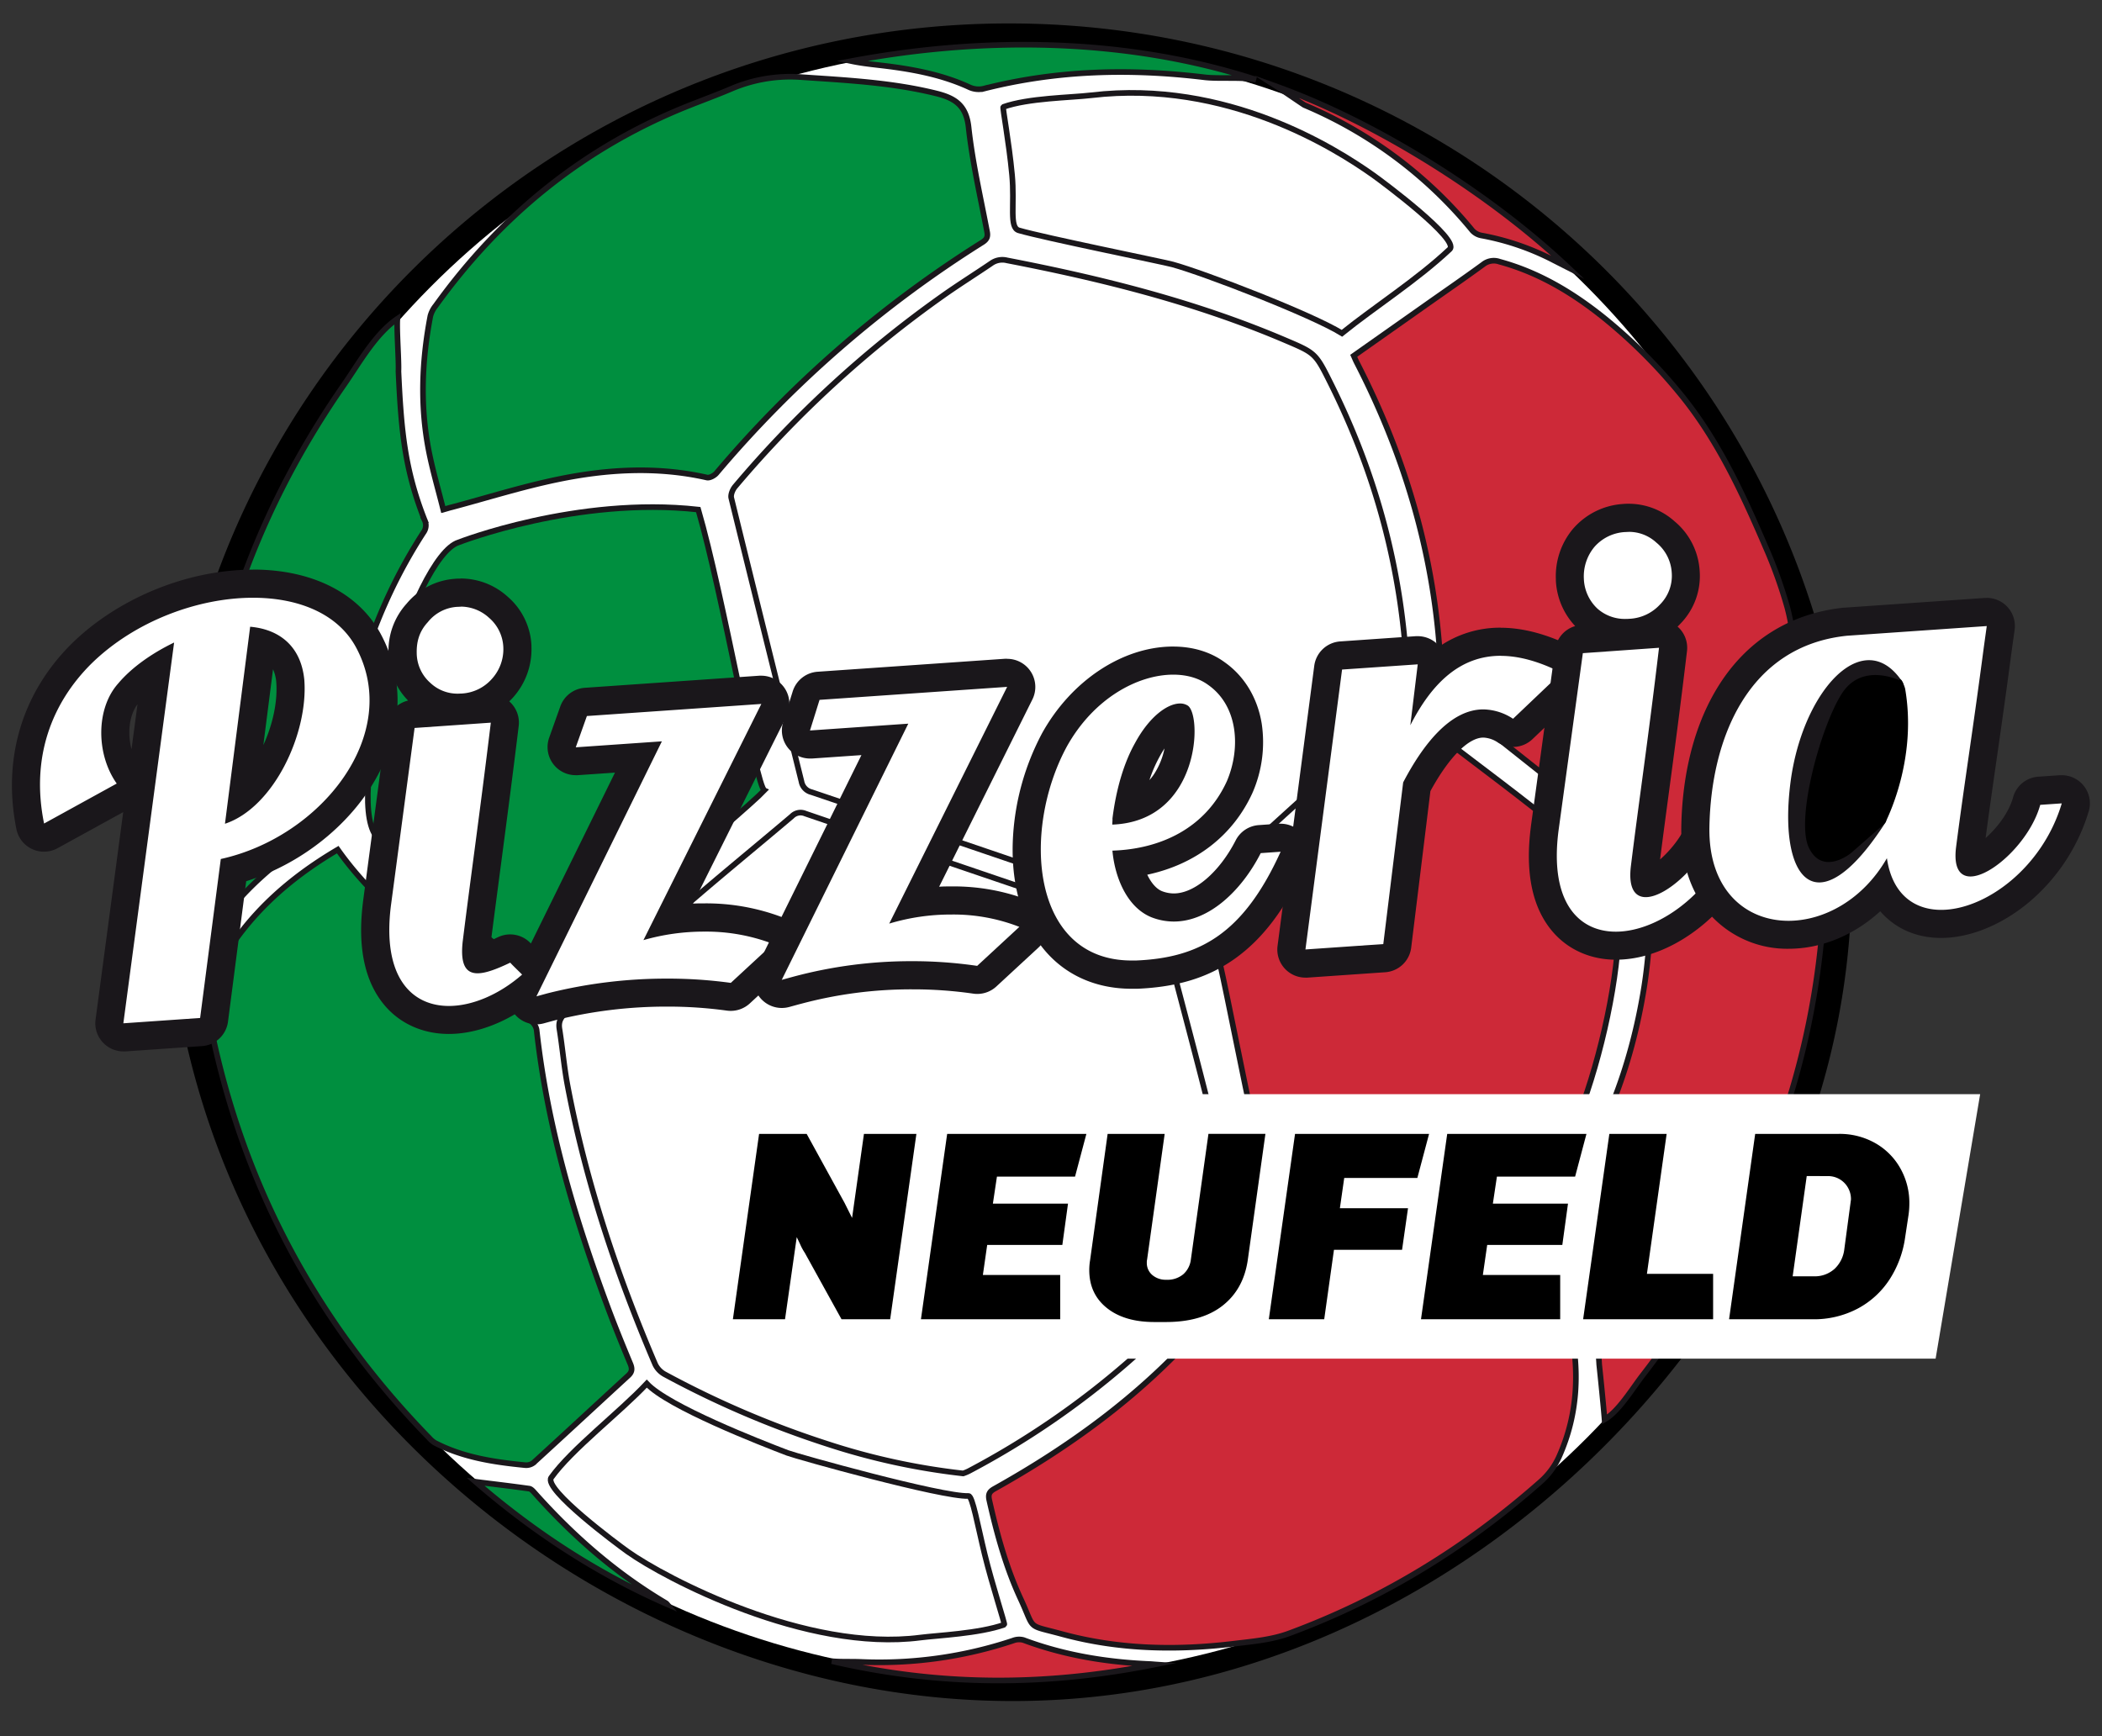 <svg id="layer" xmlns="http://www.w3.org/2000/svg" viewBox="0 0 897 741"><rect x="0" y="0" width="897" height="741" fill="#333333" stroke="none"/><defs><style>.cls-1,.cls-2{fill:#fff;}.cls-2,.cls-3,.cls-4,.cls-5{stroke:#1a171b;stroke-miterlimit:10;stroke-width:2.4px;}.cls-3{fill:none;}.cls-4{fill:#cd2938;}.cls-5{fill:#008f3f;}.cls-6{fill:#1a171b;}</style></defs><path d="M657,570.09V476.57h116.5A321.45,321.45,0,0,0,790.16,368c0-197.71-161-358-359.63-358S70.91,170.27,70.91,368c0,204.34,175.78,357.09,359.62,358,123.65.6,230.33-67.61,294.22-155.86Z"/><circle class="cls-1" cx="430.53" cy="367.98" r="348.12"/><path class="cls-2" d="M411,628.86a288.49,288.49,0,0,1-58.19-12.68,408.15,408.15,0,0,1-69.21-29.66,9.47,9.47,0,0,1-4-4.21c-16.42-38.41-29.61-77.86-37.4-119-1.51-8-2.17-16.13-3.47-24.17-.48-3,.52-4.91,2.65-6.81,16.64-14.82,33-29.91,49.84-44.53,15.36-13.37,31.15-26.24,46.69-39.4a5.17,5.17,0,0,1,5.74-1.17q74.91,25.62,149.89,51a5.67,5.67,0,0,1,4.14,4.34c6.47,24.91,13.17,49.75,19.39,74.72,3.79,15.21,6.81,30.61,10.35,45.89a8.23,8.23,0,0,1-1.2,6.71c-12.14,19.67-27.71,36.35-45,51.54a356.49,356.49,0,0,1-67.72,46.39A17.81,17.81,0,0,1,411,628.86Z"/><path class="cls-3" d="M600.53,289.3c2.28,7.3-1.86,13.2-8.71,19.25-29.62,26.17-58.74,52.92-88,79.54-2.14,2-3.87,2.31-6.62,1.37q-75.4-25.81-150.91-51.38a5.65,5.65,0,0,1-4.27-4.53c-10-40.32-20.05-80.61-29.95-121-.35-1.44.59-3.66,1.65-4.91a473.69,473.69,0,0,1,88.4-81.24c6.83-4.85,13.95-9.29,20.88-14a8.15,8.15,0,0,1,6.7-1.28c40.51,7.83,80.41,17.77,118.52,34,13,5.53,13.14,5.51,19.46,18.19C587.21,202.4,598.54,243.66,600.53,289.3Z"/><path class="cls-4" d="M577.69,151.85l30.61-21.57c8.22-5.8,16.52-11.5,24.63-17.43a7.28,7.28,0,0,1,7-1.15c16.73,4.55,31.22,13.25,44.6,24a223.62,223.62,0,0,1,31.83,31.59c16.43,19.75,27,42.78,37.05,66.1A198.19,198.19,0,0,1,762.63,259c2,7.33,2.82,15,3.61,22.64,1,9.76,1.55,19.57,2.12,29.38a8.55,8.55,0,0,1-1.08,5.07c-13.79,19.87-30,37.28-50.91,49.95-7.32,4.44-7.36,4.41-14-.83Q660,331.65,617.68,298a7.45,7.45,0,0,1-2.62-4.91c-1-49.06-13.74-95-36.12-138.47C578.51,153.77,578.16,152.9,577.69,151.85Z"/><path class="cls-4" d="M654.94,526.54A136.46,136.46,0,0,1,670.06,566c4.07,18.84,3.34,37.33-4.54,55.25a31.4,31.4,0,0,1-8.13,11.16c-31.83,28.15-67.48,50-107.33,64.73-7.27,2.69-15.38,3.41-23.18,4.34-24.69,3-49.31,2.54-73.45-4-15.7-4.29-11.49-1.31-17.91-15.14-6.21-13.4-10.1-27.62-13.34-42-.59-2.58,0-3.74,2.29-5,32.2-18,61.77-39.49,86.43-67.11,8.27-9.25,15.27-19.62,22.77-29.55,1-1.32,1.6-2.32,3.63-1.89,19.85,4.12,39.87,3.61,59.71.69,18.45-2.7,36.7-6.78,55-10.26C653,527,653.87,526.77,654.94,526.54Z"/><path class="cls-5" d="M189.16,217.49c-2.16-8.66-4.63-17-6.27-25.52-3.66-19.05-2.88-38.13.77-57.12a11.86,11.86,0,0,1,2.26-4.37C213.81,91.71,249.46,62.74,294,45.06c6-2.39,12.08-4.61,18-7.13a64.07,64.07,0,0,1,30.09-5c19.35,1.32,38.7,2.27,57.65,7,7.9,2,12.58,5.11,13.59,14.36,1.63,14.95,5.06,29.71,7.88,44.53.44,2.27-.11,3.39-2,4.6A487.66,487.66,0,0,0,305.68,202c-.88,1-2.85,2.07-4,1.81-21.36-4.83-42.72-3.57-63.83.82-15.2,3.16-30.07,7.85-45.09,11.86C191.84,216.69,191,217,189.16,217.49Z"/><path class="cls-5" d="M144.13,362.62c14.2,20.09,32.92,34.72,51.43,49.52,10.18,8.15,20.81,15.74,31.16,23.7a6.13,6.13,0,0,1,2.27,3.65c4.44,40.51,15.85,79.23,29.93,117.27,3.15,8.53,6.6,17,10.08,25.35.86,2.08.75,3.48-.93,5-13.49,12.39-26.91,24.86-40.43,37.21a5.15,5.15,0,0,1-3.56,1c-13.26-1.3-26.37-3.25-38.41-9.48a9.94,9.94,0,0,1-2.44-2.06C135.1,564.4,103.73,506,90,438.43c-1.79-8.79-1.25-17.92,3.55-26.45C105.58,390.56,123.13,375,144.13,362.62Z"/><path class="cls-2" d="M276,590.53c9.2,9.82,48.46,25.15,60,29.55,4.17,1.58,66,18.86,77.3,18.4,1.71-.07,3.9,12.55,6.9,24.85,3.12,12.84,8.76,29.93,8.37,30.07-10.7,3.82-28.72,4.59-35.83,5.51C344,705.25,283.84,673.6,267.89,662.26c-4.41-3.15-36.15-26.69-32.67-31.6C243.84,618.55,264.62,602.7,276,590.53Z"/><path class="cls-2" d="M572.65,142.24c-12.91-8-58.76-25.67-72.28-29.38-4.3-1.17-54.7-11.36-65.61-14.54-4.21-1.23-1.68-10.9-2.88-23.67-1.35-14.36-4.14-28.84-3.76-29,10.71-3.82,28.54-3.94,37.62-5C523.49,33.84,570,63.4,586,74.75c4.41,3.14,37,27.47,32.66,31.6C604.59,119.59,586.64,130.94,572.65,142.24Z"/><path class="cls-4" d="M684.72,605.83c-.41-5.3-1.74-18.47-2.27-23.38-1.18-22.59-8.31-43.11-19-62.57-1.1-2-1-3.24.35-5,20.54-28,32.39-59.62,37.82-93.66,2.05-12.84,2.54-25.94,3.86-38.91a4.18,4.18,0,0,1,1.73-3c22.44-10.82,39.73-27.68,55.15-46.76.6-.73,3.22-3.87,4.2-5.07,4.44,5.95,11.72,15.25,12,23.31,3.66,88.23-23.6,166.52-77.74,236.37C696.26,593.13,690.67,602.42,684.72,605.83Z"/><path class="cls-5" d="M169.58,136.05c-.36,5.08.69,18.22.45,22.39,1.15,25,2.62,41.87,11.18,63.53a5.11,5.11,0,0,1-.47,5.25c-21,32.42-32,68.3-36.66,106.36a122.48,122.48,0,0,0-1.24,14.67c0,3.39-1.41,5-4.19,6.54C119.08,365.87,102.58,380.4,90,399.15a28.87,28.87,0,0,1-4.52,5.76,64,64,0,0,1-1.66-8.13,362.08,362.08,0,0,1,2.49-80.65c8.16-55.5,28.56-106.06,60.6-152.08C153.29,154.83,160.14,142.5,169.58,136.05Z"/><path class="cls-5" d="M536,34c-5.57-1.2-16.09-.31-21.86-1-32-3.86-63-3.08-94,4.76a9.49,9.49,0,0,1-6.8-.69c-12.24-5.56-25.33-7.8-38.58-9.3-3.84-.44-7.68-.89-11.48-1.69C420.07,15.39,481.07,16.13,536,34Z"/><path class="cls-4" d="M492.93,710.37c-46.57,9.34-91.68,9.37-137.93-1.37,4.64.36,8,.12,12.61.31a180.26,180.26,0,0,0,64.72-9.11,7.13,7.13,0,0,1,4.41-.24c17.45,6.53,35.56,9.47,54.09,10.25C491.53,710.24,492.23,710.32,492.93,710.37Z"/><path class="cls-4" d="M545,37c42.67,15.4,91.2,46,124.23,77.23l-5.9-3a110,110,0,0,0-31.08-10.71,7,7,0,0,1-3.89-2.07,186,186,0,0,0-71.75-53.61C556.28,44.68,545.3,37.19,545,37Z"/><path class="cls-5" d="M284.7,684.69c-29.76-13.05-56.65-30.57-81.73-52.25,8.11,1,15.49,1.88,22.86,2.91.8.11,1.59,1,2.2,1.68,16.43,18.45,34.83,34.55,56.15,47.17A3,3,0,0,1,284.7,684.69Z"/><path class="cls-5" d="M195.68,231.49s50.56-19.77,102.29-14c10.58,36.34,24.69,118.05,28.22,119.82-8.82,9.4-95,81.37-95,81.37-9.41-8.23-71.42-54.33-70.83-62C146.88,337.9,176.59,237.53,195.68,231.49Z"/><path class="cls-4" d="M654.83,504.86s-57.17,18.49-110.53,12.93c-11.06-36.38-24.71-120.74-28.36-122.5,9.06-9.47,97.56-82,97.56-82,9.73,8.21,73.85,54.16,73.28,61.83C700.8,393.93,674.48,498.72,654.83,504.86Z"/><path class="cls-1" d="M191.55,435.29c-9.11,0-16.86-3.32-22.41-9.6-7.7-8.72-10.5-22.11-8.3-39.79l10.13-76a6,6,0,0,1,5.53-5.19L209,302.41l.41,0a6,6,0,0,1,6,6.73c-2.76,22.69-5.2,41.12-7.34,57.38-1.63,12.34-3.17,24-4.66,36-.48,4.35,0,6.2.21,6.81h.19c3.09,0,9.3-3,11.34-4a5.94,5.94,0,0,1,2.59-.59,6,6,0,0,1,4.44,2c.62.68,2,2.06,3.26,3.28l1.61,1.6a5.87,5.87,0,0,1,1.1,1.49l44.32-90.08-26.35,1.83h-.42a6,6,0,0,1-5.65-8l4.75-13.35a6,6,0,0,1,5.24-4l74.46-5.16h.41a6,6,0,0,1,5.37,8.68l-44.72,89.6a102.28,102.28,0,0,1,14.94-1.11,85.56,85.56,0,0,1,31.62,5.68,6,6,0,0,1,1.83,10l-18,16.64a6,6,0,0,1-4.07,1.59,5.79,5.79,0,0,1-.83-.06,190.39,190.39,0,0,0-26.22-1.76A201.37,201.37,0,0,0,235,429.73L230.47,431a6,6,0,0,1-6.21-2,6,6,0,0,1-1.07-5.69c-10,7.65-21.37,12-31.64,12ZM195.49,302A23.73,23.73,0,0,1,171.8,279c-.17-7,1.86-12.67,6.22-17.43A23.27,23.27,0,0,1,194.7,253q.93-.06,1.83-.06a24,24,0,0,1,16.11,6.27,23.48,23.48,0,0,1,8.14,16.71c0,.09,0,.18,0,.28a24.92,24.92,0,0,1-6.23,17.42l-.12.13A24.58,24.58,0,0,1,197.38,302C196.75,302,196.11,302,195.49,302Z"/><path class="cls-6" d="M196.53,258.9a17.93,17.93,0,0,1,12.18,4.79,17.47,17.47,0,0,1,6.08,12.6A18.83,18.83,0,0,1,210,289.64,18.52,18.52,0,0,1,197,296c-.5,0-1,.05-1.48.05a16.83,16.83,0,0,1-11.85-4.57,17.15,17.15,0,0,1-5.84-12.61c-.13-5.21,1.22-9.56,4.75-13.35A17.34,17.34,0,0,1,195.12,259c.47,0,.94-.05,1.41-.05m128.36,41.49-50.31,100.8a93.34,93.34,0,0,1,25.9-3.63,79.81,79.81,0,0,1,29.38,5.24l-18,16.64a196.9,196.9,0,0,0-27.06-1.82,208,208,0,0,0-51.24,6.3l-4.65,1.27,53.54-108.84-36.75,2.55,4.75-13.35,74.46-5.16m-115.46,8c-4.82,39.64-8.5,65.23-12,93.41-1.1,10,1.43,13.55,6.35,13.55,3.55,0,8.35-1.87,13.93-4.54,1,1.12,3.31,3.33,5.08,5.09-9.78,8.51-21.22,13.39-31.25,13.39-16.06,0-28.5-12.51-24.76-42.65l10.12-76,32.52-2.26m-12.9-61.49c-.74,0-1.49,0-2.24.08a29.52,29.52,0,0,0-20.8,10.64,29.86,29.86,0,0,0-7.69,21.53A29.08,29.08,0,0,0,174.15,299,12,12,0,0,0,165,309.06l-10.12,76v.1c-2.42,19.46.86,34.43,9.75,44.5,6.63,7.5,16.18,11.63,26.91,11.63,9.15,0,19-3,28.14-8.4a12,12,0,0,0,9.2,4.3,12.26,12.26,0,0,0,3.16-.42l4.57-1.25a195.44,195.44,0,0,1,48.16-5.9,183.18,183.18,0,0,1,25.4,1.71,13.22,13.22,0,0,0,1.66.11,12,12,0,0,0,8.14-3.18l18-16.64a12,12,0,0,0-3.66-19.95,91.65,91.65,0,0,0-33.86-6.11c-1.57,0-3.16,0-4.74.1l39.89-79.91a12,12,0,0,0-10.74-17.36l-.83,0-74.46,5.16a12,12,0,0,0-10.47,7.95l-4.75,13.35a12,12,0,0,0,11.3,16c.28,0,.55,0,.83,0l15.95-1.1-35.88,72.94a12,12,0,0,0-14-2.72c-1.11.53-2.09,1-3,1.36C211,390,212.46,379,214,367.3c2.14-16.28,4.58-34.73,7.35-57.46a12,12,0,0,0-3.21-9.71c-.27-.28-.54-.54-.82-.78.51-.5,1-1,1.52-1.56l.24-.27a30.76,30.76,0,0,0,7.71-21.5c0-.19,0-.37,0-.56a29.3,29.3,0,0,0-10.18-20.82,29.85,29.85,0,0,0-20.05-7.74Z"/><path class="cls-1" d="M52.64,442.74a6,6,0,0,1-6-6.79L66.75,285.41A56.2,56.2,0,0,0,55,295.61l-.12.14c-7.44,8.35-7.52,24.8-.17,35.21a6,6,0,0,1-2,8.71l-31,17.07a6.07,6.07,0,0,1-2.9.74,6,6,0,0,1-5.88-4.81c-5.64-27.86,2.1-54,21.79-73.61,18.8-18.48,46.87-29.94,73.27-29.94,22.87,0,40.78,8.82,49.15,24.21s8.69,33.51.84,50.64c-10.24,22.32-32.85,40.6-58.35,47.5l-8.26,63.77a6,6,0,0,1-5.54,5.22l-32.76,2.27Zm50.82-102.3c13-11,21.67-33.56,20.41-49.86-.88-8.41-4.9-13.78-12-16Z"/><path class="cls-6" d="M108,255.12c19.22,0,36.06,6.7,43.88,21.08,20.1,37.2-15,81.07-57.66,90.42L85.4,434.47l-32.76,2.27L74.3,274.23c-9.18,4.43-18,10.49-23.9,17.52-9.44,10.6-9.52,30-.59,42.67l-31,17.06C13,323,22.32,299.85,38.93,283.31c18.53-18.2,45.56-28.19,69-28.19M96,351.58c20.83-6.89,35.67-38.7,33.85-61.54-1.48-14.58-11-21.5-23.1-22.55L96,351.58m12-108.46h0c-27.92,0-57.59,12.12-77.45,31.63l-.06.06C9.3,295.89,1,324,7,353.86A12,12,0,0,0,24.58,362l28-15.39-11.8,88.55a12,12,0,0,0,11.9,13.58l.83,0,32.76-2.27A12,12,0,0,0,97.3,436l7.76-59.89c25.56-8.1,47.92-26.91,58.35-49.65,8.66-18.88,8.3-38.76-1-56-9.47-17.41-29.3-27.37-54.44-27.37ZM112.38,318l4.13-32.36a16.69,16.69,0,0,1,1.38,5.47c.65,8.57-1.59,18.31-5.51,26.89ZM56.12,319.8c-1.8-6.86-1-14.52,2.56-19.22L56.12,319.8Z"/><path class="cls-1" d="M333.55,424.24a6,6,0,0,1-5.38-8.65l49.36-100L346,317.8h-.42a6,6,0,0,1-5.73-7.79L343.93,297a6,6,0,0,1,5.31-4.2l80.11-5.55.42,0a6,6,0,0,1,5.37,8.68L390.5,385.54A99.88,99.88,0,0,1,406,384.32,83.38,83.38,0,0,1,437.24,390a6,6,0,0,1,1.8,10l-18,16.64a6,6,0,0,1-4.07,1.59,5.1,5.1,0,0,1-.87-.07,185.41,185.41,0,0,0-26.69-1.89,187.32,187.32,0,0,0-49.59,6.48L335.13,424A6.07,6.07,0,0,1,333.55,424.24Z"/><path class="cls-6" d="M429.77,293.19l-50.3,101A90.77,90.77,0,0,1,406,390.32a77.3,77.3,0,0,1,29,5.27l-18,16.64a190.74,190.74,0,0,0-27.56-2,193.86,193.86,0,0,0-51.2,6.7l-4.64,1.27,54-109.34-41.95,2.91,4.08-13.07,80.11-5.55m0-12c-.28,0-.55,0-.83,0l-80.11,5.55a12,12,0,0,0-10.63,8.4l-4.07,13.07a12,12,0,0,0,11.45,15.57c.28,0,.55,0,.83,0l21.12-1.46-44.74,90.61a12,12,0,0,0,10.76,17.31,12.27,12.27,0,0,0,3.17-.42l4.64-1.27.06,0a181.31,181.31,0,0,1,48-6.26,178.81,178.81,0,0,1,25.81,1.83,11.55,11.55,0,0,0,1.75.13,12,12,0,0,0,8.14-3.19l18-16.64a12,12,0,0,0-3.59-19.92A89.49,89.49,0,0,0,406,378.32c-1.74,0-3.48,0-5.23.13l39.78-79.91a12,12,0,0,0-10.74-17.35Z"/><path class="cls-1" d="M482.9,416c-16.1,0-28.75-6.91-36.58-20-12-20.08-10.56-53.67,3.47-79.87,13.9-25.25,36.09-34.18,50.88-34.18,7.07,0,13.4,1.88,18.31,5.45,16.21,11.33,16.61,33,10.11,48.34l-.07.15c-8.37,18.37-25.43,30-47.35,32.65,1.71,7.3,5.48,14.78,11.95,17.4a20.29,20.29,0,0,0,7.29,1.38c11.22,0,23.69-10.18,31.75-25.93a6,6,0,0,1,4.93-3.26l8.49-.58.41,0A6,6,0,0,1,552,366c-15.52,34.09-34.89,48.56-66.86,49.93-.76,0-1.48,0-2.19,0Zm20.21-109.7c-2.47.41-8.26,4-13.51,13.73l-.05.09c-3.7,6.59-6.48,15.12-8.14,24.89A26.62,26.62,0,0,0,499,331.12C504.44,321.13,504.22,310,503.11,306.28Z"/><path class="cls-6" d="M500.67,287.94c5.74,0,10.9,1.46,14.83,4.33,12.69,8.83,14.16,26.72,8.06,41.12-9.25,20.29-28.54,29-48.85,29.66,1,11.3,6.18,24.2,16.65,28.44a26.4,26.4,0,0,0,9.55,1.82c15.15,0,29-13.33,37.09-29.2l8.49-.59c-16,35.21-34.75,45.27-61.66,46.42-.65,0-1.29,0-1.93,0-42.84,0-47-55.16-27.82-91,11.56-21,30.58-31,45.59-31m-26,64c37.32-1.41,38.45-46.47,32.23-50.77a6,6,0,0,0-3.32-.92c-5.36,0-13.13,5.57-19.24,16.92-4.43,7.89-7.94,18.79-9.61,32.16.07.94-.11,1.9-.06,2.61m26-76c-21.63,0-43.65,14.61-56.1,37.23l-.06.12a107.24,107.24,0,0,0-12.2,43.48c-1,16.37,2.1,31,8.86,42.3C450,413.84,464.84,422,482.9,422c.78,0,1.58,0,2.38,0h.06c17-.72,30.09-4.73,41.3-12.61,12.22-8.59,22-21.56,30.77-40.83a12,12,0,0,0-10.92-17l-.83,0-8.49.59a12,12,0,0,0-9.85,6.5c-6.94,13.56-17.55,22.67-26.41,22.67a14.29,14.29,0,0,1-5.12-1c-2.4-1-4.57-3.56-6.21-7,20.59-4.39,36.57-16.66,44.9-34.94,0-.1.09-.2.13-.3a53.91,53.91,0,0,0,3.81-29.24c-1.78-11-7.44-20.36-16-26.33-5.93-4.29-13.46-6.56-21.79-6.56Zm-10.16,57a57,57,0,0,1,4.27-9.88,1.74,1.74,0,0,0,.1-.19c.69-1.28,1.39-2.42,2.06-3.44a31.47,31.47,0,0,1-4.53,11.07,23.32,23.32,0,0,1-1.9,2.44Z"/><path class="cls-1" d="M557.08,411.25a6,6,0,0,1-6-6.78L566.77,285a6,6,0,0,1,5.53-5.21l32.28-2.23.41,0a6,6,0,0,1,6,6.73l-.28,2.27c8.54-8.46,18.37-12.62,29.72-12.62,8.73,0,18.37,2.64,28.64,7.83a6,6,0,0,1,1.43,9.7l-20.65,19.66a6,6,0,0,1-4.14,1.66,6,6,0,0,1-3.19-.92,17.72,17.72,0,0,0-9.49-3.08c-11.51,0-21.71,14.45-28.39,27l-8.34,67.92a6,6,0,0,1-5.54,5.25l-33.23,2.3Z"/><path class="cls-6" d="M640.39,279.92c7.58,0,16.16,2.24,25.94,7.19l-20.66,19.66a23.63,23.63,0,0,0-12.68-4c-14.23,0-25.9,15.27-34.21,31.16l-8.48,69-33.22,2.3,15.63-119.47L605,283.54l-3.16,26c9.14-17.93,21.23-29.64,38.56-29.65m0-12h0a45.67,45.67,0,0,0-26.13,8c-.17-.21-.36-.42-.55-.63a12,12,0,0,0-8.71-3.74l-.83,0-32.27,2.24a12,12,0,0,0-11.07,10.41L545.18,403.69a12,12,0,0,0,11.9,13.56l.83,0,33.22-2.3a12,12,0,0,0,11.08-10.51l8.2-66.8c7.82-14.34,16.19-22.84,22.58-22.84a12,12,0,0,1,6.3,2.16,12,12,0,0,0,14.65-1.47L674.6,295.8a12,12,0,0,0-2.86-19.4c-11.12-5.63-21.67-8.48-31.35-8.48Z"/><path class="cls-1" d="M689.55,403.6c-9,0-16.69-3.3-22.2-9.56-5.33-6.06-11.07-18-8.19-40.3l10.38-75.83a6,6,0,0,1,5.53-5.17l32.52-2.25.41,0a6,6,0,0,1,6,6.71c-2.85,24.05-5.38,42.88-7.61,59.49-1.54,11.48-3,22.33-4.4,33.71-.52,4.27.07,6,.31,6.48h.08c5.63,0,20.51-12.59,24.48-27.19a6,6,0,0,1,5.37-4.42l9.18-.63.42,0a6,6,0,0,1,5.76,7.67C738.26,384.4,710.77,403.6,689.55,403.6Zm4.14-133.45a23.51,23.51,0,0,1-15.88-5.8l-.16-.14a24.25,24.25,0,0,1-7.75-16.82,2.72,2.72,0,0,1,0-.28,25.62,25.62,0,0,1,5.85-17.5,3.47,3.47,0,0,1,.25-.29,24.69,24.69,0,0,1,17-8.26c.65,0,1.3-.07,1.93-.07a23.17,23.17,0,0,1,15.76,6A23.72,23.72,0,0,1,719.34,244a23.35,23.35,0,0,1-6.57,18.1,24.87,24.87,0,0,1-17,8C695,270.12,694.36,270.15,693.69,270.15Z"/><path class="cls-6" d="M695,227a17.19,17.19,0,0,1,11.83,4.58,17.91,17.91,0,0,1,6.56,12.81,17.35,17.35,0,0,1-5,13.6,18.9,18.9,0,0,1-13.07,6.11q-.81.06-1.62.06a17.62,17.62,0,0,1-11.94-4.33A18.35,18.35,0,0,1,675.89,247a19.64,19.64,0,0,1,4.5-13.57,18.7,18.7,0,0,1,13.06-6.35c.52,0,1-.06,1.51-.06m13,49.48c-4.79,40.35-8.53,65-12,93.17-1.14,9.43,1.74,13.23,6.35,13.23,9.39,0,26-15.76,30.27-31.62l9.17-.64c-8.24,28.51-32.93,47-52.23,47-16,0-28.35-12.75-24.44-43.1l10.38-75.77L708,276.47M695,215c-.76,0-1.55,0-2.34.09a30.77,30.77,0,0,0-21,10.16c-.18.19-.35.38-.51.58a31.4,31.4,0,0,0-7.2,21.42c0,.19,0,.38,0,.56a30.47,30.47,0,0,0,8.24,19.4,12,12,0,0,0-8.55,9.9l-10.38,75.78V353c-2.54,19.72.7,34.87,9.63,45,6.59,7.48,16.07,11.6,26.71,11.6,12.66,0,26.17-5.56,38-15.66a83.42,83.42,0,0,0,25.72-40,12,12,0,0,0-11.52-15.33c-.28,0-.56,0-.83,0l-9.18.64A12,12,0,0,0,721,348.1c-2,7.43-7.73,14.46-12.58,18.71,1.24-9.79,2.52-19.33,3.86-29.35,2.23-16.63,4.76-35.48,7.62-59.57a12,12,0,0,0-3.22-9.69c-.26-.27-.52-.52-.8-.76.43-.42.85-.85,1.27-1.3a29.12,29.12,0,0,0,8.15-22.59,29.78,29.78,0,0,0-10.65-21A29.29,29.29,0,0,0,695,215ZM707.83,374.7Z"/><path class="cls-1" d="M763.21,399a38.32,38.32,0,0,1-27.67-11.18c-8.15-8.29-12.32-20.34-12.07-34.84.27-15.37,3-37.68,14.74-56.6,11.18-18.09,28.26-28.81,49.39-31h.2l59.61-4.13.41,0a6,6,0,0,1,5.95,6.83l-1.27,9.08c-2.46,18.72-4.63,33.8-6.54,47.09-1.84,12.78-3.57,24.84-5.29,38.2-.43,3.54,0,5.14.21,5.68,5.39,0,20.18-12.38,24-26.16a6,6,0,0,1,5.37-4.39l9.19-.64h.42a6,6,0,0,1,5.75,7.71c-9.28,31.13-36.37,49.74-57.21,49.74-11.43,0-20.29-5.36-25.24-14.8C792.52,391.74,778,399,763.21,399Zm34.36-111.21c-9.83,0-23.49,18.69-27.36,45.52-2.82,20.34.09,32.08,3.45,35.93a3.29,3.29,0,0,0,2.68,1.41h0c1.42,0,9.06-1.08,22.7-22L805.87,293C803.24,289.52,800.46,287.76,797.57,287.76Z"/><path class="cls-6" d="M847.82,267.2l-1.26,9.08c-4.81,36.56-8.3,57.88-11.84,85.35-1.09,8.88,1.69,12.45,6.14,12.45,9.21,0,25.57-15.27,29.78-30.57l9.19-.63c-8.22,27.57-32.67,45.45-51.46,45.45-11.53,0-20.93-6.72-23.16-22.05C795.05,384,778.35,393,763.21,393,745,393,729,379.88,729.47,353.06c.67-38.17,16.66-77.4,58.74-81.73l59.61-4.13M776.34,376.62c7.12,0,16.84-7.71,28.49-25.94l7.27-59.22c-4.33-6.73-9.37-9.7-14.53-9.7-14.13,0-29.2,22.28-33.3,50.66-3.63,26.16,1.19,44.2,12.07,44.2M847.82,255.2l-.83,0-59.61,4.13-.4,0c-23.05,2.37-41.68,14.06-53.88,33.8-12.4,20.08-15.34,43.52-15.63,59.65-.35,20.39,7.3,32.54,13.79,39.15a44.3,44.3,0,0,0,32,13c14.18,0,28-5.86,39.11-16,6.27,7.28,15.28,11.38,26,11.38,12.2,0,25.83-5.53,37.38-15.17a81.35,81.35,0,0,0,25.58-38.86,12,12,0,0,0-11.5-15.42c-.28,0-.56,0-.83,0l-9.19.63a12,12,0,0,0-10.75,8.79c-1.87,6.82-7.11,13.3-11.73,17.4,1.48-11.21,3-21.69,4.57-32.69,1.91-13.3,4.08-28.38,6.55-47.15l1.26-9a12,12,0,0,0-11.89-13.66Zm-71.67,78.9c1.7-11.73,5.71-23,11-31,4.53-6.84,8.71-9.32,10.41-9.32a3.55,3.55,0,0,1,2,1.16l-6.33,51.54c-8.1,12.19-13.49,16.27-15.82,17.58-1.5-3.22-3.73-12.28-1.29-29.94Z"/><polygon class="cls-1" points="826 579.86 286 579.86 303 467 845 467 826 579.86"/><path d="M379.87,563.06H359.11l-15.68-28.37a23.18,23.18,0,0,1-2-3.69L340,528l-5,35.06H312.75l11.18-79.12h20.3l16.15,29.41,3.23,6.46,5.07-35.87h22.38Z"/><path d="M463.6,483.94l-4.84,18.23H425.43L423.7,513.7h32.06l-2.42,17.64H421.27l-1.84,12.81h33v18.91H393l11.19-79.12Z"/><path d="M532.45,537.92q-1.85,12.35-10.72,19.32t-24.11,7h-5q-12.8,0-20.29-6t-7.5-16.15a25.25,25.25,0,0,1,.34-4.15l7.5-54h24.34l-7.5,53.63a4.5,4.5,0,0,0-.12,1.27,6.68,6.68,0,0,0,2.37,5.36,8.78,8.78,0,0,0,5.94,2,10.54,10.54,0,0,0,7.26-2.36,10,10,0,0,0,3.23-6.29l7.5-53.63H540Z"/><path d="M609.84,483.94l-5,18.8H573.63l-1.85,12.92h29.07l-2.54,17.76H569.25l-4.16,29.64H541.45l11.19-79.12Z"/><path d="M677,483.94l-4.84,18.23H638.79l-1.73,11.53h32.06l-2.42,17.64H634.64l-1.85,12.81h33v18.91h-59.4l11.19-79.12Z"/><path d="M711.22,483.94l-8.42,59.74h28.25v19.38H675.58l11.19-79.12Z"/><path d="M800.2,487.86a28.25,28.25,0,0,1,10.72,10.73,30,30,0,0,1,3.87,15.11,34.26,34.26,0,0,1-.35,4.84l-1.5,9.92a44,44,0,0,1-6.63,17.65,36.81,36.81,0,0,1-13.55,12.39,39.83,39.83,0,0,1-19.26,4.56H737.86L749,483.94h35.64A30.78,30.78,0,0,1,800.2,487.86ZM771,501.93l-6,42.79h8.88a12.59,12.59,0,0,0,9.06-3.23,13.62,13.62,0,0,0,4.09-8.3L789.87,512a9.81,9.81,0,0,0-2.82-7.15,9.69,9.69,0,0,0-7.21-2.89Z"/><path d="M804.73,350.7c2-4.19,13.18-28.28,8.27-56.7-.12-.67-1.31-4-2-4-1,0,0,.53-1.07.08-4.55-1.82-16.72-5.3-23.93,5.92-9,14-20,54-14,66s18,2,18,2l13.87-12.17A3.65,3.65,0,0,0,804.73,350.7Z"/></svg>
